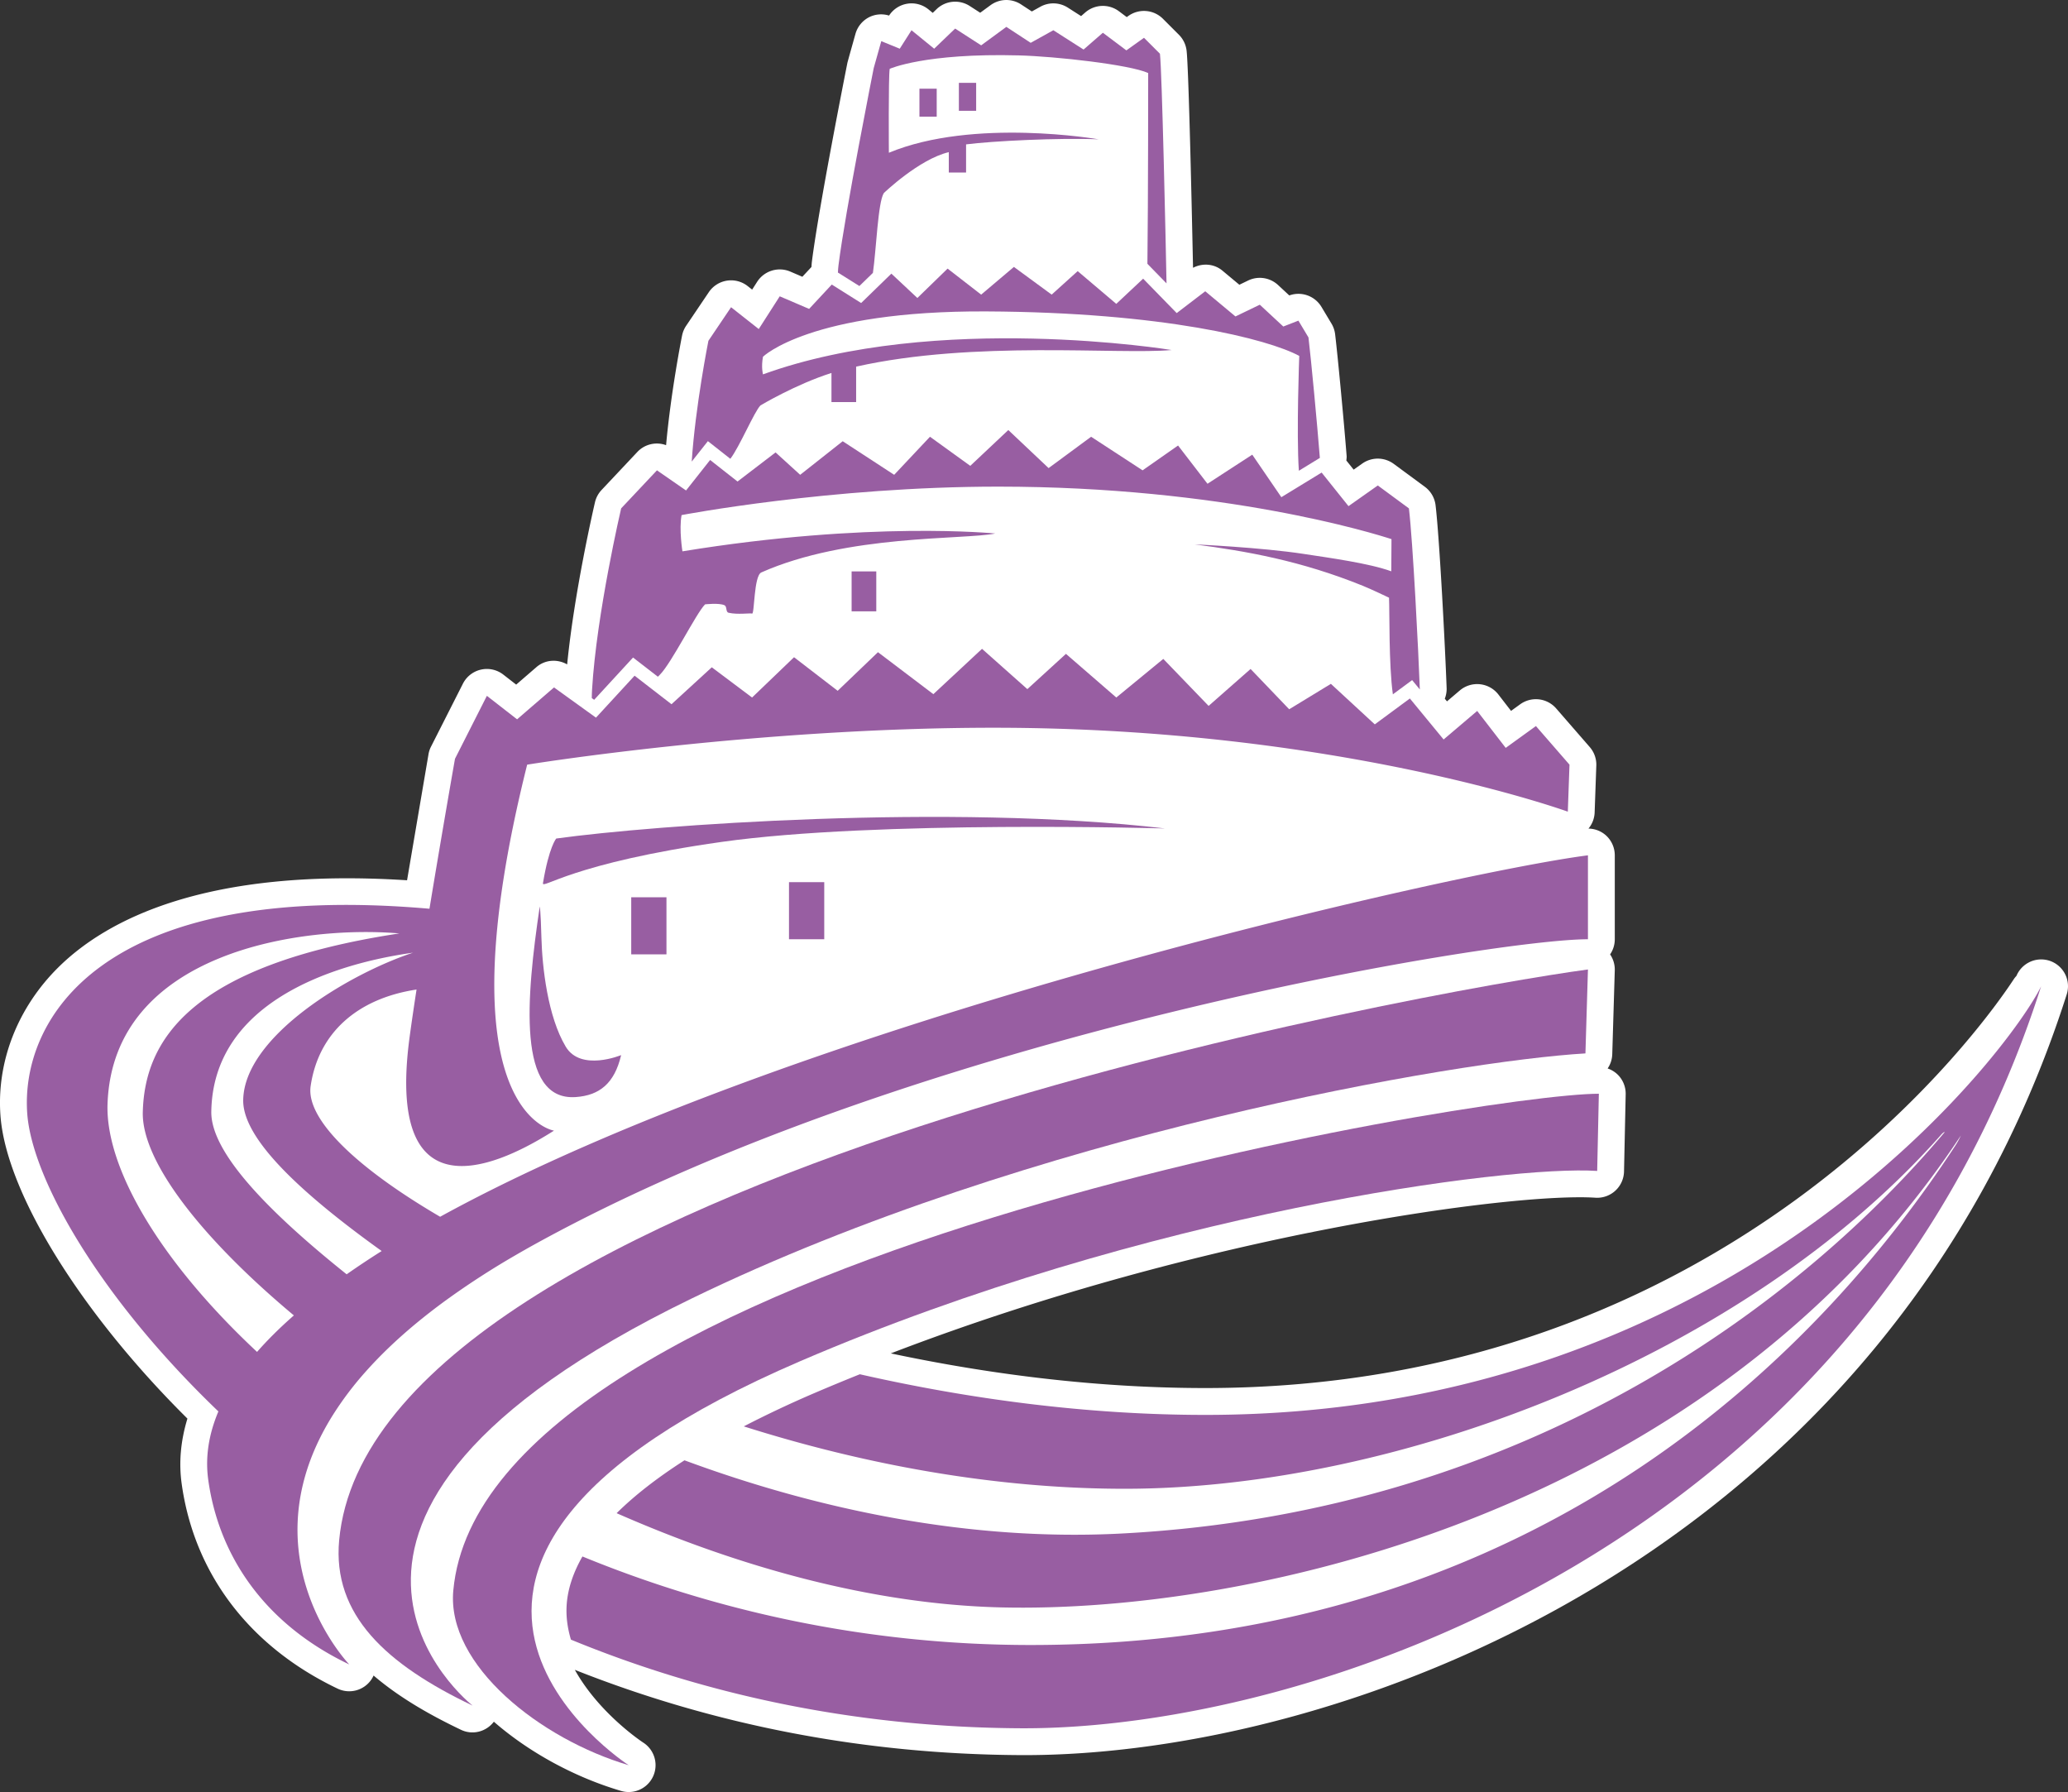 <!--?xml version="1.0" standalone="no"?--><svg xmlns="http://www.w3.org/2000/svg" viewBox="0 0 213.587 185.059"><rect x="0" y="0" width="213.587" height="185.059" fill="#333333" stroke="none"/><title>ALAIN 1 - SVG vector logo - www.oklogos.com</title><path d="M211.731 99.23a2.77 2.77 0 0 0-3.466 1.54c-.091.103-.183.205-.261.323-2.827 4.324-29.192 42.244-83.523 42.244-10.387 0-21.302-1.213-32.477-3.578 32.492-12.478 64.63-16.618 72.771-16.076a2.775 2.775 0 0 0 2.957-2.707l.172-7.972a2.772 2.772 0 0 0-.791-2 2.752 2.752 0 0 0-1.073-.668 2.76 2.76 0 0 0 .477-1.472l.26-8.668a2.778 2.778 0 0 0-.483-1.64c.305-.445.484-.983.484-1.564v-8.667c0-.796-.342-1.555-.94-2.082a2.76 2.76 0 0 0-1.777-.678 2.765 2.765 0 0 0 .636-1.648l.173-4.854a2.77 2.77 0 0 0-.679-1.919l-3.467-3.987a2.774 2.774 0 0 0-3.717-.429l-.944.682-1.305-1.689a2.773 2.773 0 0 0-3.991-.417l-1.32 1.122-.227-.275a2.73 2.73 0 0 0 .192-1.05c-.14-3.96-.733-15.51-1.145-18.932a2.773 2.773 0 0 0-1.109-1.902l-3.213-2.367a2.775 2.775 0 0 0-3.244-.033l-.894.63-.754-.943c.015-.161.042-.319.028-.483-.276-3.529-.919-10.335-1.187-12.556a2.767 2.767 0 0 0-.375-1.096l-1.04-1.733a2.771 2.771 0 0 0-3.319-1.177l-1.159-1.076a2.773 2.773 0 0 0-3.093-.465l-.905.437-1.748-1.456c-.868-.724-2.059-.801-3.036-.295-.104-5.026-.443-20.577-.667-22.436a2.773 2.773 0 0 0-.793-1.629l-1.646-1.647a2.773 2.773 0 0 0-3.573-.296l-.168.12-.803-.603a2.775 2.775 0 0 0-3.484.126l-.428.373-1.372-.877a2.77 2.77 0 0 0-2.84-.087l-.875.486-1.112-.728a2.77 2.77 0 0 0-3.16.083l-1.061.777-1.083-.698a2.771 2.771 0 0 0-3.424.33l-.396.381-.438-.359a2.77 2.77 0 0 0-4.072.638 2.763 2.763 0 0 0-2.017.147c-.71.347-1.239.98-1.453 1.742 0 0-.78 2.773-.831 2.983-.121.609-2.975 14.984-3.672 20.566-.021.166-.028.349-.041.522l-.941 1.011-1.241-.532A2.774 2.774 0 0 0 78.2 29.1l-.517.807-.459-.362a2.772 2.772 0 0 0-4.016.627l-2.34 3.467a2.766 2.766 0 0 0-.421 1.008c-.052.259-1.17 5.905-1.652 11.324a2.766 2.766 0 0 0-2.964.696l-3.698 3.929a2.78 2.78 0 0 0-.682 1.269c-.095.408-2.126 9.16-2.873 16.745-1.01-.575-2.277-.495-3.173.279l-2.092 1.808-1.326-1.031a2.772 2.772 0 0 0-4.177.936l-3.294 6.5a2.675 2.675 0 0 0-.257.773l-2.217 13.027c-20.761-1.331-31.033 4.071-35.995 8.97-4.228 4.174-6.414 9.771-5.997 15.354.592 7.938 8.294 20.347 19.308 31.266-.688 2.256-.902 4.502-.598 6.699 1.289 9.319 7.012 16.845 16.116 21.19a2.768 2.768 0 0 0 3.432-.875 2.64 2.64 0 0 0 .276-.482c2.8 2.397 6.103 4.208 9.032 5.607 1.196.57 2.603.2 3.39-.838 3.677 3.202 8.391 5.746 13.142 7.148a2.773 2.773 0 0 0 2.287-4.991c-.065-.042-4.535-2.974-7.064-7.513 14.481 5.74 29.951 8.718 46.026 8.805 33.298.178 89.553-20.596 108.058-78.554a2.771 2.771 0 0 0-1.724-3.458z" fill="#fff"/><path fill="#985ea2" d="M65.194 92.659h3.64v5.894h-3.64zM81.489 91.099h3.641v5.894h-3.641zM59.473 113.289c-6.114.436-5.114-10.315-3.728-19.677 0 0 .099.334.174 3.208.08 3.058.655 8.17 2.513 11.268 1.561 2.6 5.721.867 5.721.867-.693 2.947-2.253 4.16-4.68 4.334zM120.321 85.551c-22.19-2.6-52.874-.347-62.871 1.04 0 0-.741.824-1.371 4.605-.117.7 2.944-2.063 18.476-4.258 15.949-2.253 45.766-1.387 45.766-1.387zM87.956 59.005h2.548v4.126h-2.548zM94.961 9.16h1.784v2.888h-1.784zM99.035 8.554h1.784v2.888h-1.784z"/><path d="M88.759 29.537l1.397-1.358c.347-2.398.519-7.294 1.128-8.243 0 0 3.652-3.51 6.71-4.224v2.103h1.784v-2.906c2.687-.347 9.622-.694 13.695-.521 0 0-12.915-2.253-21.669 1.387 0 0-.056-7.902.086-8.667 0 0 3.641-1.647 13.349-1.387 3.814.102 11.441.954 13.348 1.82 0 0 0 13.228-.08 19.701l1.974 2.023c-.079-4.249-.467-21.945-.68-23.717l-1.647-1.646-1.82 1.3-2.427-1.82-1.994 1.734-3.121-1.994-2.34 1.3-2.514-1.647-2.601 1.907-2.687-1.733-2.167 2.08-2.34-1.907-1.214 1.907-1.907-.78-.78 2.773s-2.947 14.822-3.64 20.369c-.033.263-.05.513-.059.755l2.216 1.391z" fill="#985ea2"/><path d="M73.11 45.554l2.32 1.823c.936-1.203 2.476-4.875 3.112-5.511 0 0 3.65-2.188 7.333-3.352v3.005h2.548v-3.658c12.187-2.736 27.022-1.218 32.59-1.716 0 0-24.27-3.987-42.212 2.514 0 0-.203-.726 0-1.82 0 0 4.849-4.767 23.056-4.681 18.29.086 29.125 2.86 32.332 4.594 0 0-.303 7.954-.041 11.86l2.169-1.326c-.269-3.444-.91-10.238-1.176-12.441l-1.04-1.734-1.56.607-2.427-2.253-2.514 1.213-3.121-2.6-2.947 2.253-3.467-3.554-2.774 2.601-3.987-3.381-2.687 2.427-3.9-2.86-3.381 2.86-3.467-2.687-3.121 3.034-2.687-2.514-3.121 3.034-3.034-1.907-2.34 2.514-3.034-1.3-2.167 3.38-2.86-2.253-2.34 3.467s-1.351 6.763-1.723 12.473l1.668-2.111z" fill="#985ea2"/><path d="M61.366 72.266l4.016-4.366 2.564 1.982.195-.193c1.229-1.224 3.756-6.356 4.681-7.281 0 0 1.414-.167 1.993.087.302.132.112.703.434.78.909.217 2.221.018 2.427.086.26.086.173-3.9.953-4.247 8.868-3.941 20.86-3.36 24.162-4.021 0 0-12.944-1.321-32.308 1.841 0 0-.364-2.254-.088-3.743 0 0 15.359-2.939 32.712-2.939 23.258 0 38.784 4.826 40.609 5.421l-.021 3.323c-2.285-.835-6.431-1.394-9.006-1.79-4.436-.682-11.293-.99-11.293-.99 5.316.693 10.967 1.685 17.382 4.285.867.351 2.684 1.22 2.684 1.22.067 1.484-.032 6.912.397 9.98l1.99-1.469.794.965c-.134-3.801-.72-15.317-1.127-18.699l-3.213-2.366-3.027 2.135-2.774-3.467-4.161 2.543-3.005-4.392-4.623 3.005-3.04-3.95-3.664 2.563-5.316-3.467-4.391 3.236-4.161-3.93-3.929 3.698-4.161-3.005-3.698 3.93-5.316-3.467-4.392 3.467-2.542-2.312-3.929 3.005-2.832-2.224-2.485 3.149-3.005-2.08-3.698 3.929s-2.542 10.864-3.005 18.723c-.019.317-.026.603-.027.87l.244.175zM48.812 176.13s-24.53-19.156 22.623-42.039c35.016-16.993 78.964-24.53 92.312-25.31l.26-8.668c-15.603 2.081-125.51 21.497-128.978 58.941-.713 7.71 4.861 12.818 13.783 17.076z" fill="#985ea2"/><path d="M64.934 182.285s-31.753-20.456 17.711-41.721c35.758-15.372 73.214-20.254 82.315-19.647l.172-7.972c-12.221-.002-115.194 16.986-118.316 51.313-.7 7.71 9.017 15.34 18.118 18.027z" fill="#985ea2"/><path d="M124.482 146.111c-12.177 0-24.346-1.627-35.677-4.198a223.223 223.223 0 0 0-4.736 1.963 112.179 112.179 0 0 0-7.25 3.42c12.272 3.886 25.771 6.443 39.342 6.443 28.314 0 64.145-13.752 84.317-36.555.18-.204.301-.284.385-.288-14.311 17.019-42.648 39.25-85.049 41.465-15.599.815-31.23-2.425-45.119-7.561-2.816 1.804-5.157 3.628-7.009 5.46 12.616 5.546 26.38 9.399 39.646 9.728 26.04.645 73.577-9.955 99.194-48.736a7.928 7.928 0 0 1-.581 1.06c-13.158 20.132-42.229 51.559-95.493 51.56-17.2 0-32.855-3.626-46.296-9.142-.925 1.62-1.483 3.237-1.618 4.844-.108 1.306.075 2.556.429 3.743 13.306 5.469 28.823 9.059 46.445 9.154 30.051.161 87.025-19.069 105.4-76.624-2.988 6.219-31.043 44.264-86.33 44.264z" fill="#985ea2"/><path d="M45.458 125.649c-8.769-5.128-13.865-10.123-13.375-13.488.794-5.448 4.767-9.039 10.938-9.976-.276 1.799-.52 3.458-.71 4.862-2.773 20.456 11.386 11.929 14.909 9.708 0 0-11.788-1.734-2.774-37.792 0 0 23.403-3.813 48.193-3.813 35.407 0 59.288 8.667 59.288 8.667l.173-4.854-3.467-3.987-3.12 2.254-2.947-3.814-3.467 2.947-3.485-4.234-3.623 2.674-4.534-4.185-4.307 2.625-3.987-4.161-4.334 3.814-4.681-4.854-4.854 3.987-5.2-4.507-3.987 3.641-4.681-4.161-5.027 4.681-5.721-4.334-4.161 3.987-4.507-3.467-4.334 4.161-4.161-3.121-4.161 3.814-3.813-2.947-3.987 4.333-4.334-3.121-3.814 3.294-3.12-2.427-3.294 6.501s-1.333 7.575-2.636 15.486c-33.998-2.975-42.261 11.508-41.54 21.179.49 6.579 7.264 18.775 19.74 30.731-.983 2.331-1.377 4.687-1.048 7.06 1.061 7.669 5.642 14.809 14.563 19.067 0 0-7.403-7.7-4.783-18.59.542-2.254 1.516-4.645 3.072-7.133a33.739 33.739 0 0 1 3.458-4.569c1.418-1.589 3.091-3.205 5.054-4.839a63.633 63.633 0 0 1 3.738-2.872 83.855 83.855 0 0 1 6.502-4.181c.659-.384 1.331-.768 2.026-1.152 39.525-21.843 99.16-31.551 108.868-31.551v-8.667c-13.497 1.718-81.541 16.99-118.548 37.324zm-18.909 13.957c-10.088-9.422-15.681-19.052-15.442-25.625.571-15.709 20.083-18.457 30.138-17.59-21.669 3.294-26.312 11.086-26.497 18.458-.125 4.992 5.905 12.884 15.604 20.988-1.419 1.246-2.695 2.502-3.803 3.769zm9.254-8.014c-8.23-6.582-14.043-12.631-13.979-16.798.174-11.094 12.166-15.201 20.834-16.414-6.587 2.167-17.41 8.614-17.539 15.201-.078 3.967 5.861 9.554 14.301 15.607a89.04 89.04 0 0 0-3.617 2.404z" fill="#985ea2"/></svg>